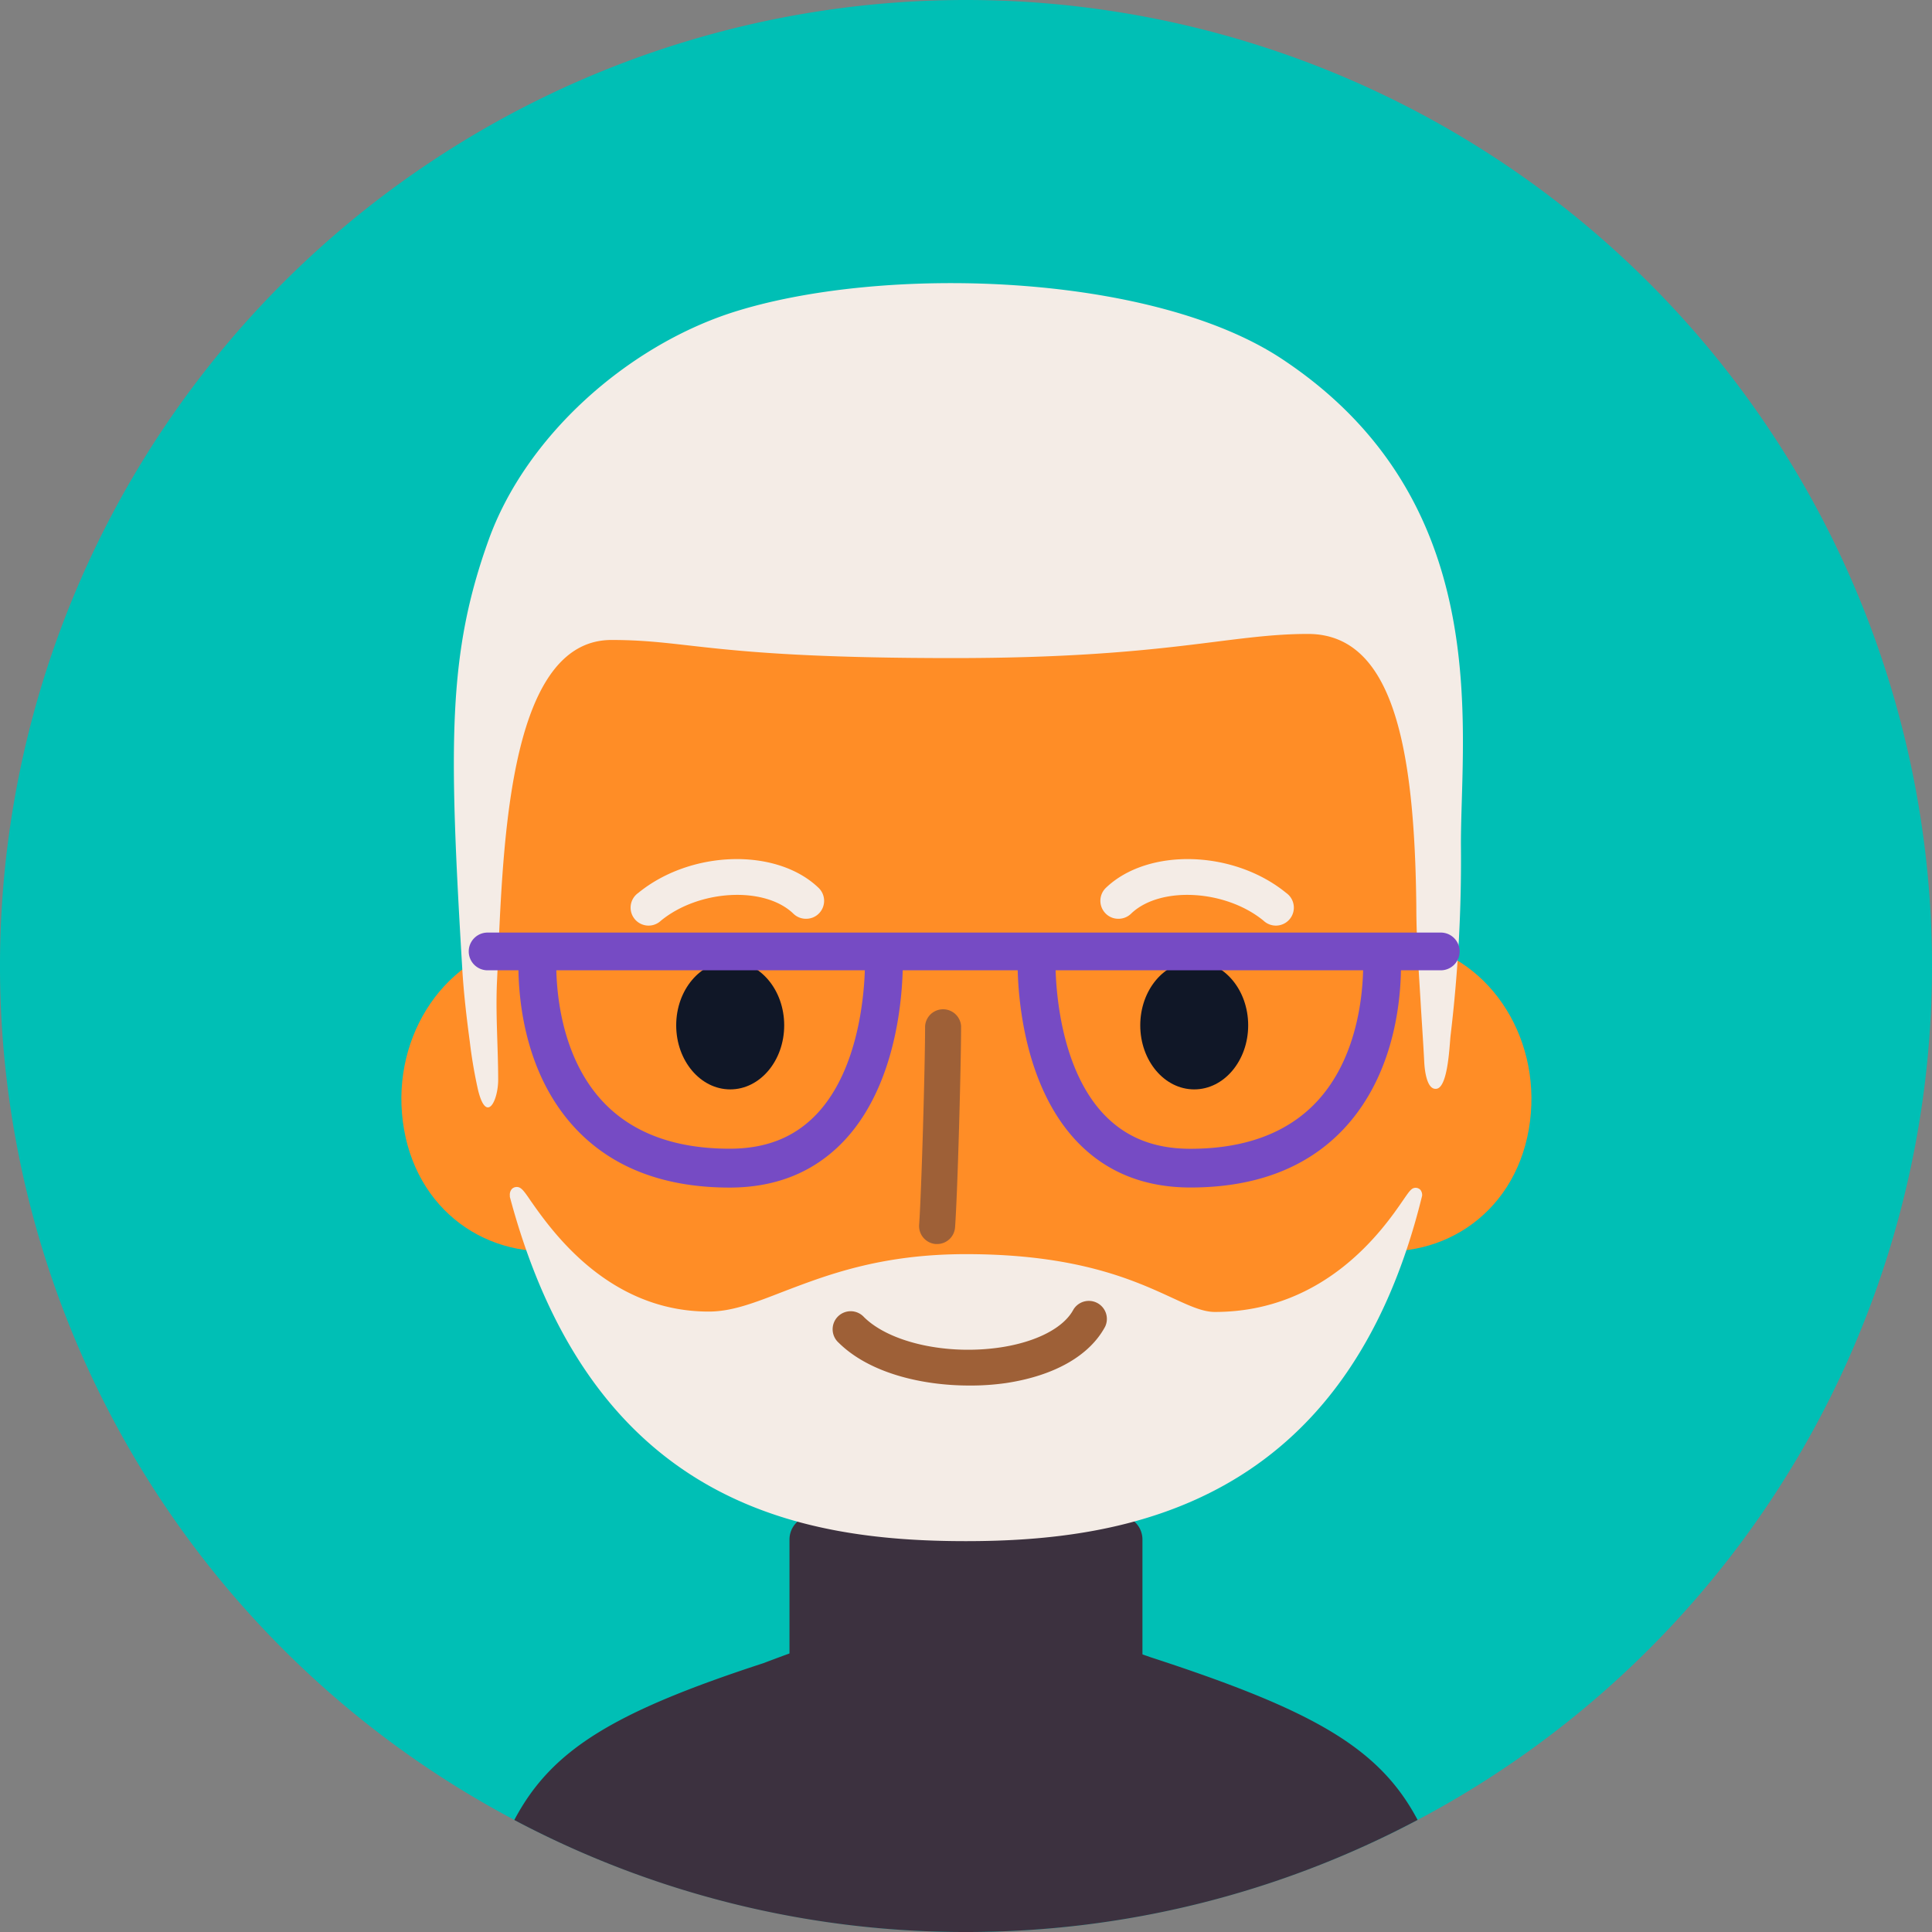 <svg xmlns="http://www.w3.org/2000/svg" viewBox="0 0 256 256"><rect x="0" y="0" width="256" height="256" fill="#808080" stroke="none"/><defs><style>.cls-2{fill:#ff8d26}.cls-4{fill:#f4ece6}.cls-5{fill:#9e6037}.cls-6{fill:#3c313f}.cls-7{fill:#101727}.cls-8{fill:#764bc4}</style></defs><g id="Слой_2" data-name="Слой 2"><g id="Слой_1-2" data-name="Слой 1"><path d="M256 128A128 128 0 1 1 128 0a128 128 0 0 1 128 128Z" style="fill:#00bfb5"/><path class="cls-2" d="M164.62 142.17c-2 11.54 4.82 21.16 15.3 23.24s20.63-4.19 22.65-15.74-4.81-22.59-15.29-24.67-20.63 5.62-22.66 17.17ZM91.49 142.17c2 11.54-4.82 21.16-15.3 23.24s-20.62-4.19-22.65-15.74 4.82-22.59 15.29-24.67 20.63 5.62 22.66 17.17Z"/><path class="cls-2" d="M180.36 64.37c-10.23-13.9-26.19-23-43.14-23.71h-.87v-.67l-8.35.31-8.33-.3v.67h-.87c-17 .68-32.91 9.81-43.14 23.71s-11.6 31.44-10.8 48.23c.61 12.68 2.86 33.16 3.49 45.84 10.28 38.45 35.85 45 59.65 45s50.24-6.57 59.66-45c.63-12.68 2.88-33.16 3.49-45.84.85-16.8-.55-34.33-10.79-48.24Z"/><path style="fill:#ffa95b" d="M112.33 196.31h31.36v38.4h-31.36z"/><path class="cls-4" d="M106.88 121.74a2.37 2.37 0 0 1-1.75-.67c-3.81-3.68-12.5-3.22-17.56.93a2.38 2.38 0 1 1-3-3.68c7-5.72 18.36-6 23.9-.67a2.38 2.38 0 0 1 .06 3.37 2.35 2.35 0 0 1-1.65.72Z"/><path class="cls-5" d="M124.21 164.84H124a2.39 2.39 0 0 1-2.21-2.55c.31-4.29.79-21.16.79-26.32a2.39 2.39 0 0 1 4.77 0c0 4.88-.45 21.89-.8 26.66a2.38 2.38 0 0 1-2.34 2.21Z"/><path class="cls-6" d="M151.38 219.58a3.2 3.2 0 0 1-3.2 3.2h-40.37a3.2 3.2 0 0 1-3.2-3.2V204a3.2 3.2 0 0 1 3.2-3.2s5.74 2.61 19.6 2.61 20.77-2.61 20.77-2.61a3.2 3.2 0 0 1 3.2 3.2Z"/><path d="M127.55 229.25c-10.63 0-19-2.67-22.43-7.14a1.21 1.21 0 1 1 1.93-1.47c2.92 3.81 10.77 6.19 20.5 6.19 15.26 0 20-3.38 21.29-6.23a1.21 1.21 0 0 1 2.21 1c-2.34 5.15-10.05 7.65-23.5 7.65Z"/><path class="cls-6" d="M128 256a127.47 127.47 0 0 0 59.84-14.85c-5.08-9.59-13.84-14.54-35.42-21.57-20.47-7.17-27.44-8.26-51.27.8-20 6.53-28.12 11.54-33 20.78A127.35 127.35 0 0 0 128 256Z"/><path class="cls-4" d="M188.21 157.66a.88.88 0 0 0-.61-.27c-.55 0-.79.35-1.68 1.64-2.52 3.67-10.18 14.81-24.94 14.81-1.6 0-3.32-.79-5.7-1.89-5-2.3-12.52-5.77-27.28-5.77-11.35 0-18.53 2.8-24.3 5-3.76 1.46-6.72 2.61-9.79 2.61-13.27 0-20.75-10.63-23.56-14.63-1-1.48-1.32-1.88-1.9-1.88a.93.93 0 0 0-.63.27 1.17 1.17 0 0 0-.26.88 1 1 0 0 0 0 .17c10.81 40.42 38 45.61 60.42 45.61 21.15 0 50.41-4.73 60.46-45.78a1.11 1.11 0 0 0-.23-.77Z"/><path class="cls-5" d="M128.43 183.59c-6.21 0-13.2-1.62-17.3-5.67a2.39 2.39 0 1 1 3.36-3.39c3.42 3.38 11 5.07 18.12 4 4.73-.72 8.33-2.58 9.62-5a2.39 2.39 0 0 1 4.21 2.25c-2.06 3.85-6.72 6.51-13.12 7.48a32.9 32.9 0 0 1-4.89.33Z"/><path class="cls-4" d="M65.86 129.94c.77-16.07 1-45.14 15.17-45.14 10.51 0 13.36 2.4 45.28 2.4 28.25 0 36.46-3.2 47-3.2 11.33 0 14.14 15.14 14.36 36.14 0 4.32.34 8.66.59 13 .15 2.53.33 5.06.46 7.59.05 1 .32 3.79 1.67 3.53 1.5-.3 1.68-5.87 1.82-7.06a195.83 195.83 0 0 0 1.37-25.39c0-15.56 4.51-45.53-23.66-64.21-17.29-11.5-53.09-12.6-73.03-6.15C83 46 69.7 57.79 64.75 71.53c-5.43 15.1-5.29 26.9-3.5 56.8.19 3.24.57 6.49 1 9.7a63.48 63.48 0 0 0 1.1 6.43c1.13 4.57 2.71 1.31 2.66-1.54-.01-4.34-.36-8.64-.15-12.98Z"/><path class="cls-7" d="M103.91 135.86c0 4.69-3.2 8.49-7.15 8.49s-7.16-3.8-7.16-8.49 3.21-8.49 7.16-8.49 7.15 3.8 7.15 8.49Z"/><path class="cls-4" d="M148.11 121.74a2.38 2.38 0 0 0 1.76-.67c3.81-3.68 12.5-3.22 17.56.93a2.38 2.38 0 1 0 3-3.68c-7-5.72-18.35-6-23.9-.67a2.38 2.38 0 0 0-.05 3.37 2.33 2.33 0 0 0 1.63.72Z"/><path class="cls-7" d="M151.09 135.86c0 4.69 3.2 8.49 7.15 8.49s7.15-3.8 7.15-8.49-3.2-8.49-7.15-8.49-7.15 3.8-7.15 8.49Z"/><path class="cls-8" d="M190.91 128.57H64.61a2.49 2.49 0 0 1 0-5h126.3a2.49 2.49 0 1 1 0 5Z"/><path class="cls-8" d="M157.74 157.35c-6.2 0-11.3-2.09-15.17-6.23-8.25-8.83-7.74-23.78-7.72-24.42a2.5 2.5 0 0 1 2.61-2.46 2.56 2.56 0 0 1 2.4 2.68c0 .13-.43 13.43 6.34 20.66 2.93 3.12 6.7 4.64 11.54 4.64 7.19 0 12.8-2.08 16.67-6.17 6.11-6.47 6.29-16.3 6.21-19.16a2.5 2.5 0 1 1 5-.16c.14 4.32-.34 15.19-7.61 22.9-4.85 5.13-11.67 7.72-20.27 7.72ZM96.68 157.36c-8.65 0-15.49-2.61-20.36-7.76-7.27-7.7-7.75-18.56-7.61-22.87a2.58 2.58 0 0 1 2.58-2.49 2.53 2.53 0 0 1 2.43 2.65c-.09 2.85.1 12.66 6.21 19.13 3.88 4.11 9.51 6.19 16.75 6.19 4.86 0 8.65-1.52 11.59-4.65 6.77-7.23 6.34-20.51 6.34-20.64a2.56 2.56 0 0 1 2.4-2.68 2.49 2.49 0 0 1 2.61 2.46c0 .63.54 15.57-7.72 24.4-3.9 4.16-9 6.26-15.22 6.26Z"/></g></g></svg>